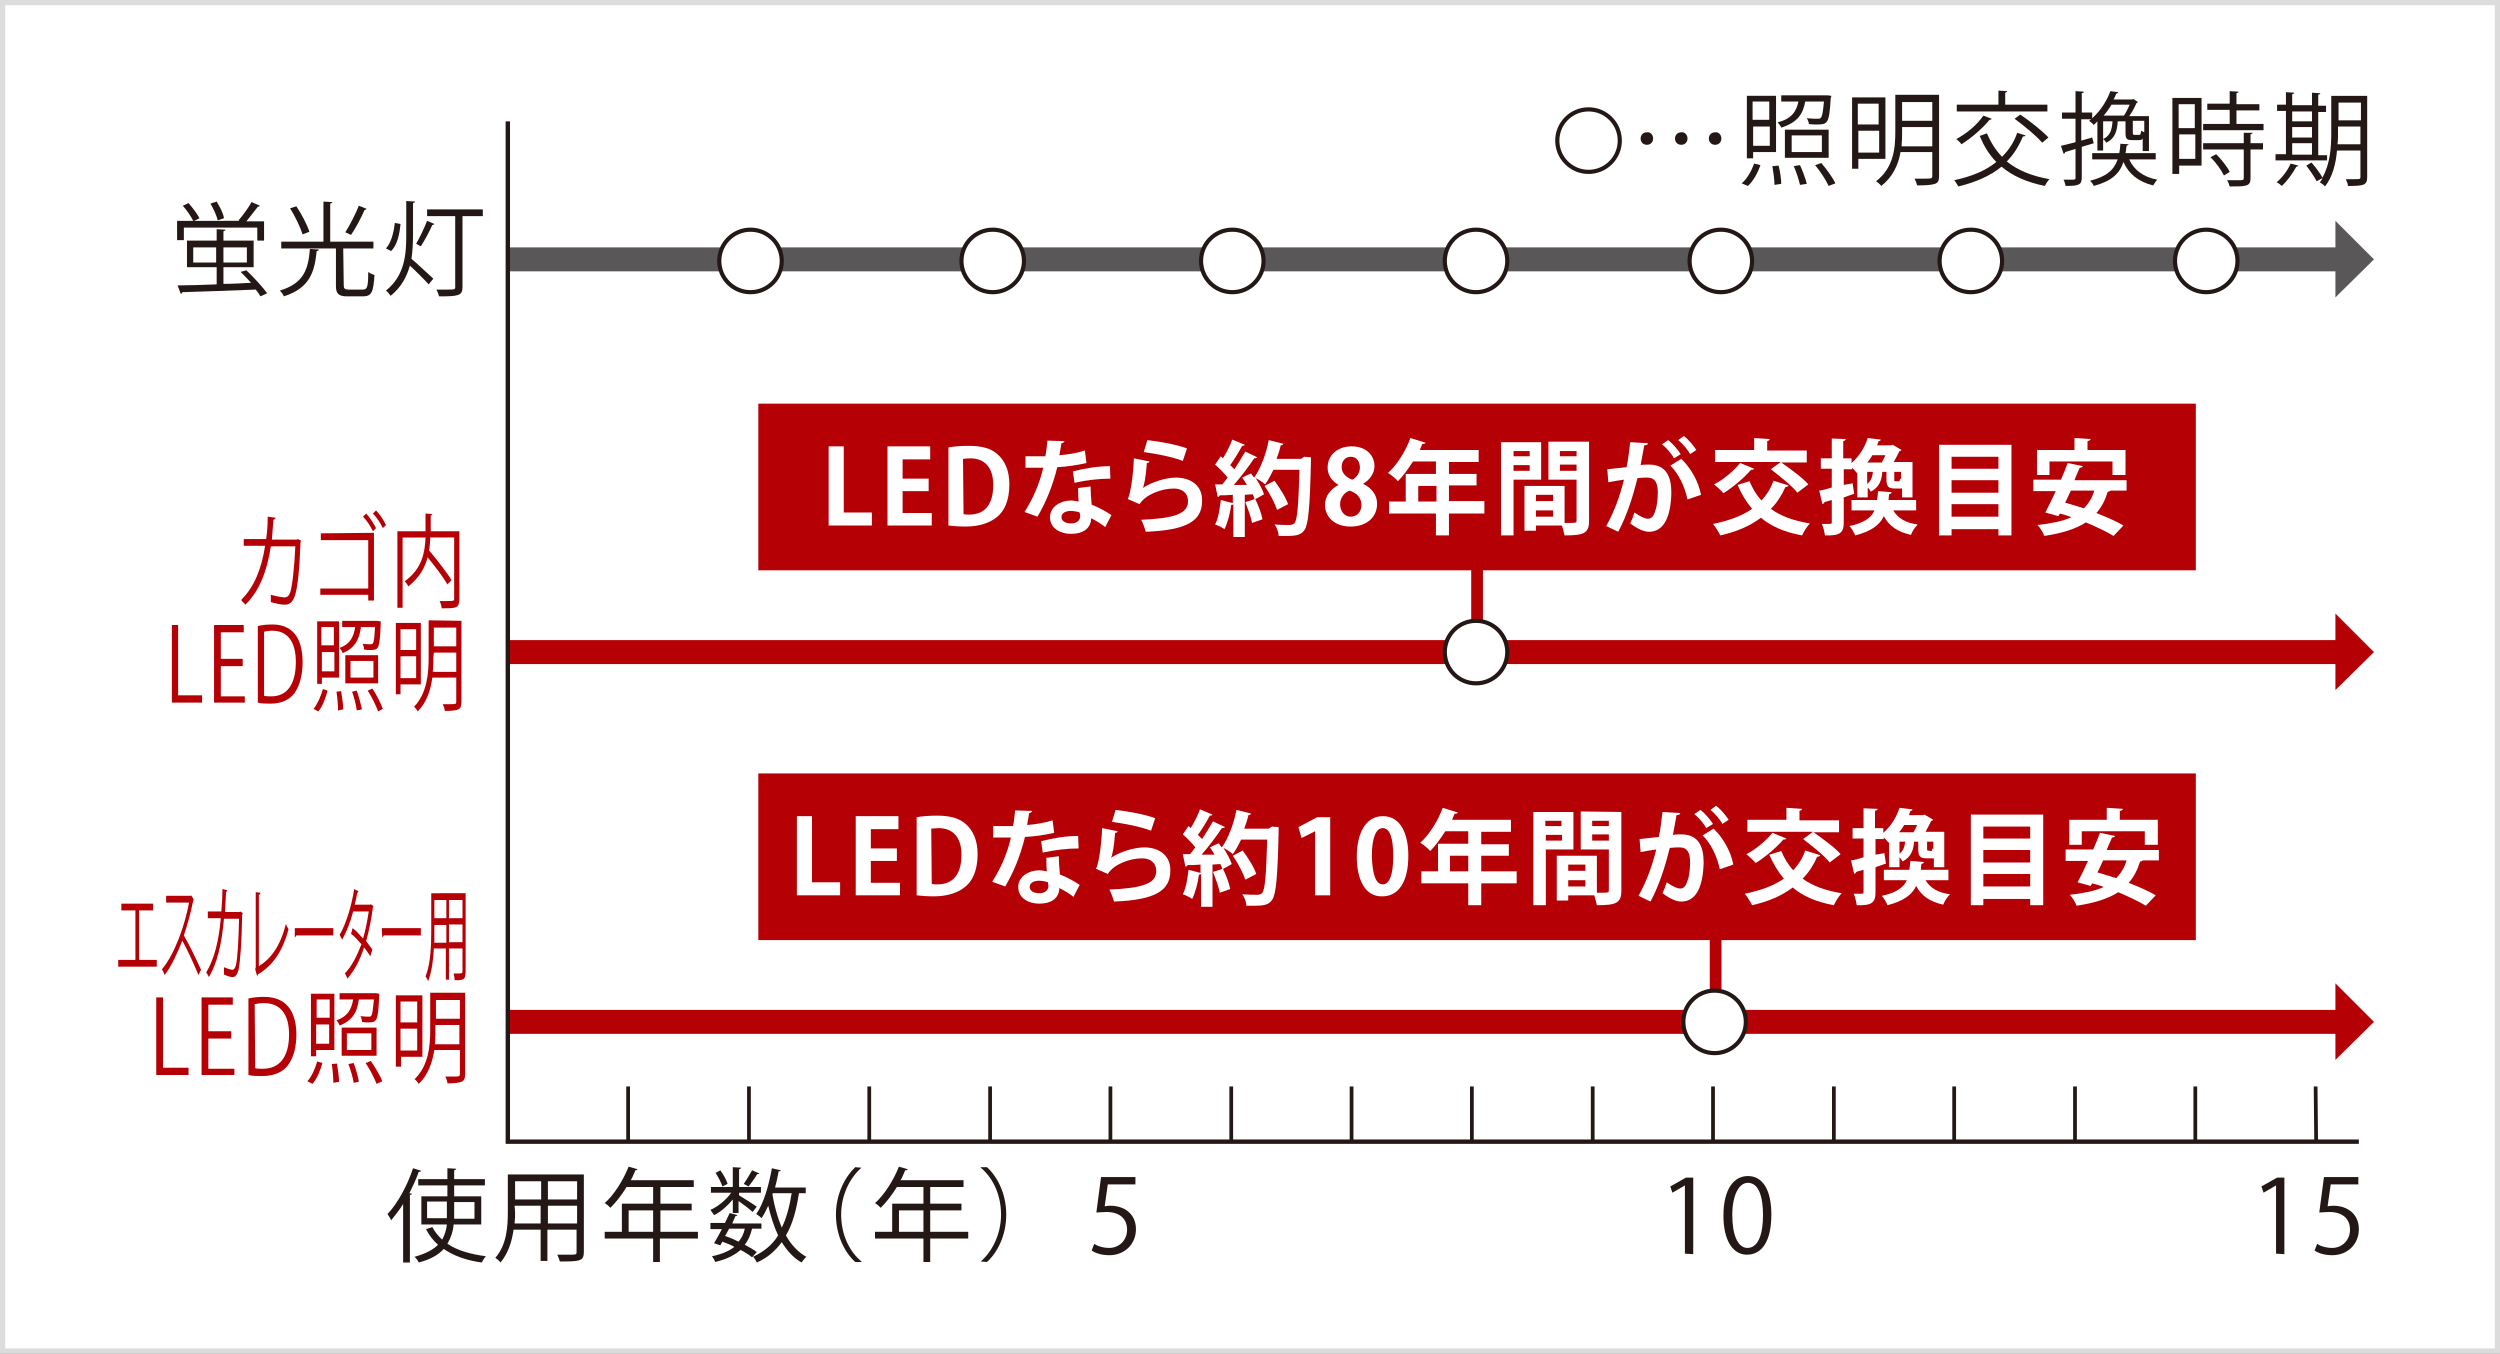 <?xml version="1.0" encoding="utf-8"?>
<!-- Generator: Adobe Illustrator 25.3.1, SVG Export Plug-In . SVG Version: 6.00 Build 0)  -->
<svg version="1.1" id="レイヤー_1" xmlns="http://www.w3.org/2000/svg" xmlns:xlink="http://www.w3.org/1999/xlink" x="0px"
	 y="0px" viewBox="0 0 480 259.9" style="enable-background:new 0 0 480 259.9;" xml:space="preserve">
<rect x="0" y="0" width="480" height="259.9" fill="#808080" stroke="none"/>
<style type="text/css">
	.st0{fill:#FFFFFF;}
	.st1{fill:#DCDCDC;}
	.st2{fill:#B50005;}
	.st3{fill:none;stroke:#B50005;stroke-width:2.253;stroke-miterlimit:10;}
	.st4{fill:none;stroke:#231815;stroke-width:0.718;stroke-miterlimit:10;}
	.st5{fill:#231815;}
	.st6{fill:#595757;}
	.st7{fill:#FFFFFF;stroke:#231815;stroke-width:0.8;stroke-miterlimit:10;}
	.st8{fill:none;stroke:#231815;stroke-width:0.839;stroke-miterlimit:10;}
</style>
<g>
	<rect x="0.5" y="0.5" class="st0" width="479" height="258.9"/>
	<path class="st1" d="M479,1v257.9H1V1H479 M480,0H0v259.9h480V0L480,0z"/>
</g>
<g>
	<rect x="145.6" y="77.5" class="st2" width="276" height="32"/>
</g>
<g>
	<path class="st0" d="M167.5,100.9h-8.4V85.7h2.9v12.7h5.4v2.5H167.5z"/>
	<path class="st0" d="M178.9,100.9h-8.5V85.7h8.2v2.5h-5.3v3.7h5v2.4h-5v4.2h5.6V100.9z"/>
	<path class="st0" d="M182.1,85.9c1.1-0.2,2.5-0.3,3.9-0.3c2.5,0,4.3,0.5,5.5,1.6c1.4,1.2,2.3,3.1,2.3,5.8c0,3.3-1.1,5.2-2.3,6.2
		c-1.4,1.2-3.5,1.9-6.1,1.9c-1.4,0-2.5-0.1-3.3-0.2L182.1,85.9L182.1,85.9z M185,98.7c0.3,0.1,0.7,0.1,1.1,0.1
		c2.8,0,4.6-1.7,4.6-5.7c0-3.4-1.7-5.1-4.4-5.1c-0.6,0-1.1,0.1-1.4,0.1L185,98.7L185,98.7z"/>
	<path class="st0" d="M204.4,84.7c-0.1,0.2-0.3,0.4-0.6,0.4c-0.1,0.7-0.3,1.7-0.4,2.3c1.4-0.1,3.4-0.4,4.9-0.9l0.3,2.4
		c-1.7,0.4-3.7,0.7-5.6,0.8c-0.9,3.6-2.1,6.6-3.8,9.5l-2.5-0.9c1.6-2.5,2.9-5.4,3.6-8.5h-3.4v-2.2h2.2c0.6,0,1.2,0,1.6,0
		c0.2-0.9,0.3-2,0.4-3L204.4,84.7z M209.4,93.4c0,1.2,0.1,2.3,0.2,3.5c1.1,0.4,2.8,1.3,3.8,2l-1.2,2.3c-0.7-0.6-1.9-1.3-2.7-1.7
		c0,0.4-0.1,0.6-0.1,0.8c-0.4,1.3-1.5,2.2-3.8,2.2c-1.8,0-4-0.9-4-3.2c0-2,2-3.2,4-3.2c0.5,0,1,0.1,1.5,0.2
		c-0.1-0.9-0.1-1.9-0.1-2.6L209.4,93.4z M207.3,98.4c-0.5-0.2-1.3-0.3-1.7-0.3c-1,0-1.8,0.4-1.8,1.2c0,0.7,0.7,1.2,1.9,1.2
		c0.9,0,1.7-0.5,1.7-1.4L207.3,98.4L207.3,98.4z M213.2,91.9c-2.2,0-4.7,0.3-6.9,0.8l-0.3-2.2c2.3-0.6,4.9-1,7.1-1L213.2,91.9z"/>
	<path class="st0" d="M220.7,88.6c-0.1,0.2-0.2,0.3-0.5,0.3c-0.2,2.7-0.5,4.3-0.8,4.8l0,0c1.8-1.2,4.5-2,6.4-2c2.9,0,5.1,1.6,5,4.5
		c0,3.8-2.9,5.6-10.8,5.9c-0.2-0.6-0.5-1.6-0.9-2.3c6.6-0.3,9-1.2,9-3.6c0-1.4-1-2.4-2.7-2.4c-2.5,0-5.5,1.2-6.6,3l-2.3-1
		c0.4-0.3,1.1-4.2,1.2-7.8L220.7,88.6z M220.3,84.5c2.4,0.3,5.5,0.8,7.6,1.6l-0.8,2.4c-2-0.8-5.3-1.4-7.5-1.7L220.3,84.5z"/>
	<path class="st0" d="M250.4,87.7l1.3,0.1c0,0.2,0,0.5,0,0.8c-0.2,8.9-0.5,12-1.2,13.1c-0.6,0.9-1.3,1.2-3.4,1.2c-0.5,0-1.1,0-1.6,0
		c0-0.6-0.3-1.6-0.8-2.2c1.2,0.1,2.4,0.1,2.9,0.1c0.4,0,0.6-0.1,0.9-0.3c0.6-0.6,0.8-3.5,1-10.3h-5c-0.5,1-1,2-1.6,2.8
		c-0.4-0.4-1.2-0.9-1.8-1.2c0.7,1.1,1.3,2.2,1.6,3.1c-0.7,0.4-1.2,0.7-1.8,1c-0.1-0.3-0.2-0.7-0.4-1L239,95v8.1h-2.2v-6.3
		c-0.1,0.1-0.2,0.2-0.4,0.1c-0.2,1.6-0.7,3.5-1.3,4.7c-0.4-0.3-1.2-0.7-1.8-0.9c0.6-1.1,0.9-3,1.1-4.7l2.3,0.6V95
		c-1,0.1-1.8,0.1-2.5,0.1c-0.1,0.2-0.2,0.3-0.4,0.3l-0.5-2.4h1.4c0.3-0.4,0.7-0.9,1-1.3c-0.6-0.8-1.6-1.8-2.4-2.5l1.1-1.6l0.4,0.4
		c0.7-1.1,1.4-2.5,1.8-3.6l2.4,1c-0.1,0.2-0.3,0.2-0.5,0.2c-0.6,1.1-1.5,2.6-2.3,3.7c0.3,0.3,0.6,0.6,0.8,0.8
		c0.8-1.2,1.5-2.4,2.1-3.4l2.3,1.1c-0.1,0.1-0.3,0.2-0.6,0.2c-1,1.5-2.5,3.5-3.9,5.1h2.5c-0.3-0.5-0.6-1-0.9-1.4
		c0.6-0.3,1.2-0.6,1.7-0.8c0.2,0.3,0.4,0.6,0.6,0.8c1.2-1.7,2.3-4.5,2.8-7.2l2.8,0.7c-0.1,0.2-0.2,0.3-0.5,0.3
		c-0.2,0.9-0.5,1.8-0.8,2.6h4.7L250.4,87.7z M240.4,100.4c-0.2-1.1-0.8-2.7-1.3-4l1.9-0.6c0.6,1.2,1.2,2.8,1.4,3.9L240.4,100.4z
		 M244.7,92.3c1,1.4,2.2,3.2,2.6,4.5l-2.1,1.1c-0.4-1.2-1.4-3.2-2.4-4.6L244.7,92.3z"/>
	<path class="st0" d="M257,93.1c-1.4-0.8-2.1-2-2.1-3.3c0-2.5,2-4.1,4.6-4.1c3,0,4.4,1.9,4.4,3.8c0,1.2-0.7,2.5-2.2,3.4l0,0
		c1.5,0.7,2.7,2,2.7,3.8c0,2.7-2.1,4.4-5.1,4.4c-3.2,0-4.9-2-4.9-4.1C254.4,95.2,255.5,93.9,257,93.1L257,93.1z M261.4,97
		c0-1.5-1-2.4-2.3-2.8c-1.1,0.4-1.8,1.5-1.8,2.6c0,1.3,0.8,2.4,2,2.4C260.7,99.2,261.4,98.1,261.4,97z M257.6,89.7
		c0,1.1,0.8,1.9,2,2.4c0.8-0.3,1.5-1.3,1.5-2.3s-0.5-2.1-1.7-2.1C258.1,87.7,257.6,88.7,257.6,89.7z"/>
	<path class="st0" d="M285,96.3v2.3h-6.8v4.2h-2.5v-4.2h-9v-2.3h3.2V91h5.8v-2.4h-4.4c-0.9,1.4-1.9,2.8-2.9,3.8
		c-0.4-0.5-1.3-1.2-1.9-1.6c1.7-1.5,3.4-4.2,4.3-6.7l2.9,0.9c-0.1,0.2-0.3,0.3-0.6,0.2c-0.2,0.4-0.3,0.8-0.5,1.2h11.3v2.3h-5.7V91
		h5.3v2.2h-5.3v3h6.8V96.3z M272.3,96.3h3.5v-3h-3.5V96.3z"/>
	<path class="st0" d="M295.9,92.1h-5.3v10.7h-2.4V84.9h7.7L295.9,92.1L295.9,92.1z M293.7,86.6h-3.1v1h3.1V86.6z M290.6,90.4h3.1
		v-1.1h-3.1V90.4z M305.1,84.9V100c0,2.4-1,2.8-4.7,2.8c-0.1-0.5-0.3-1.2-0.5-1.9h-5v1h-2.2v-8.6h7.7v7.1c0.4,0,0.8,0,1.1,0
		c1,0,1.2,0,1.2-0.5v-7.8h-5.4v-7.3h7.8V84.9z M298.2,95h-3.3v1.2h3.3V95z M294.9,99.2h3.3V98h-3.3V99.2z M302.7,86.6h-3.2v1h3.2
		V86.6z M299.5,90.4h3.2v-1.2h-3.2V90.4z"/>
	<path class="st0" d="M316.4,85.1c0,0.3-0.3,0.4-0.7,0.4c-0.2,1-0.5,2.7-0.7,3.8c0.5-0.1,1.2-0.1,1.6-0.1c3.3,0,4.3,2.3,4.3,5.4l0,0
		c-0.1,4.4-1.3,7.5-4.3,7.5c-0.8,0-2-0.4-3.6-1.6c0.3-0.6,0.6-1.4,0.8-2.1c1.3,0.9,2.1,1.2,2.6,1.2c0.8,0,1.2-0.7,1.5-1.8
		c0.3-0.9,0.4-2.5,0.4-3.2c0-2-0.6-2.9-2-2.9c-0.5,0-1.1,0-1.9,0.1c-0.9,3.6-2,7.1-3.7,10.3l-2.3-1.1c1.6-2.9,2.6-5.7,3.4-8.9
		c-0.7,0.1-2.1,0.3-3,0.5l-0.2-2.5l3.7-0.4c0.3-1.4,0.5-3.1,0.7-4.8L316.4,85.1z M321.4,88c-0.4-0.8-1.5-2.1-2.3-2.7l1.2-0.8
		c0.9,0.7,1.9,1.9,2.4,2.7L321.4,88z M324,95.9c-0.5-2.5-1.8-5.1-3.3-6.5l2.1-1.3c1.8,1.7,3.3,4.3,3.8,6.9L324,95.9z M324.5,87.2
		c-0.4-0.8-1.5-2.1-2.3-2.7l1.1-0.8c0.9,0.7,1.9,1.9,2.4,2.7L324.5,87.2z"/>
	<path class="st0" d="M335.9,92.4c0.6,1.4,1.3,2.6,2.3,3.7c1-1.1,1.8-2.3,2.3-3.8l2.9,0.9c-0.1,0.2-0.3,0.3-0.6,0.3
		c-0.7,1.6-1.6,3-2.8,4.2c1.9,1.4,4.4,2.3,7.5,2.8c-0.5,0.5-1.2,1.6-1.5,2.3c-3.3-0.6-5.9-1.7-7.9-3.4c-2.1,1.6-4.7,2.7-7.8,3.4
		c-0.3-0.6-0.9-1.6-1.4-2.2c2.9-0.6,5.5-1.5,7.5-2.9c-1.1-1.3-2-2.8-2.8-4.6L335.9,92.4z M336.8,90c-0.1,0.2-0.4,0.2-0.6,0.2
		c-1.4,1.6-3.4,3.3-5.3,4.5c-0.4-0.5-1.3-1.3-1.8-1.7c1.8-0.9,3.8-2.6,5-4.1L336.8,90z M345.1,94.6c-1-1.3-3.3-3.1-5.1-4.5l1.9-1.4
		h-12.6v-2.3h7.5v-2.3l3,0.2c0,0.2-0.2,0.3-0.5,0.4v1.8h7.6v2.3H342c1.7,1.2,4.1,2.9,5.2,4.2L345.1,94.6z"/>
	<path class="st0" d="M355.7,92.8l0.3,2l-2,0.7v4.8c0,2-0.7,2.6-3.6,2.5c-0.1-0.6-0.3-1.6-0.6-2.2c0.4,0,0.8,0,1.1,0
		c0.8,0,0.8,0,0.8-0.4V96l-1.4,0.4c0,0.2-0.2,0.3-0.4,0.4l-0.6-2.6c0.7-0.1,1.5-0.3,2.4-0.6V90h-2.1v-2h2.1v-3.8l2.7,0.1
		c0,0.2-0.2,0.3-0.5,0.4V88h1.6v0.9c1.6-1.4,2.6-3.2,3.1-4.8l2.5,0.3c0,0.2-0.2,0.3-0.4,0.3c-0.1,0.3-0.2,0.5-0.3,0.8h2.7l0.3-0.1
		l1.7,1c-0.1,0.1-0.2,0.2-0.4,0.2c-0.3,0.6-0.7,1.4-1.1,2.1h3.6v6.8h-2v-1.7c-0.1,0-0.2,0-0.3,0h-1c-1.4,0-1.7-0.4-1.7-1.9v-1.3
		h-0.8c-0.1,1.5-0.5,2.9-2.2,3.8c-0.1-0.2-0.3-0.5-0.6-0.8v1.9h-2v-4.8l-0.1,0.1c-0.2-0.3-0.6-0.7-0.9-1v0.3H354v3L355.7,92.8z
		 M367.9,98h-4.4c0.9,1.5,2.4,2.4,4.7,2.7c-0.5,0.5-1.1,1.4-1.3,2c-2.6-0.6-4.2-1.7-5.2-3.6c-0.8,1.7-2.4,2.9-5.5,3.7
		c-0.2-0.5-0.7-1.4-1.1-1.8c2.8-0.6,4.2-1.6,4.8-3h-4.4v-2h4.9c0.1-0.5,0.1-1.1,0.2-1.7l2.6,0.2c0,0.2-0.2,0.3-0.5,0.4l-0.1,1.1h5.3
		V98z M361.3,88.8c0.2-0.4,0.5-0.9,0.7-1.4h-2.5c-0.3,0.5-0.6,1-1,1.4H361.3z M358.5,90.6v2.3c0.7-0.5,1-1.3,1.1-2.3H358.5z
		 M364.5,92.4c0.2,0,0.3-0.1,0.3-0.5c0.1,0,0.1,0.1,0.2,0.1v-1.4h-1.3V92c0,0.4,0,0.4,0.2,0.4H364.5z"/>
	<path class="st0" d="M372.3,85.4h13.9v17.4h-2.5v-1.2h-9v1.2h-2.4V85.4z M383.7,87.7h-9V90h9V87.7z M383.7,92.2h-9v2.4h9V92.2z
		 M374.7,99.2h9v-2.4h-9V99.2z"/>
	<path class="st0" d="M408.6,94.2h-3.4c-0.1,0.1-0.2,0.2-0.5,0.2c-0.5,1.6-1.2,3-2.2,4.1c2,0.8,3.9,1.6,5.2,2.4l-1.9,2
		c-1.3-0.8-3.2-1.7-5.3-2.6c-2,1.3-4.7,2.1-8,2.6c-0.2-0.6-0.8-1.6-1.3-2.1c2.6-0.3,4.8-0.7,6.5-1.5c-0.7-0.3-1.5-0.5-2.2-0.7
		l-0.3,0.5l-2.5-0.7c0.6-1.1,1.3-2.6,2-4.1h-4.3v-2.2h5.3c0.5-1.1,0.9-2.2,1.3-3.2l2.9,0.6c-0.1,0.2-0.2,0.3-0.6,0.3
		c-0.3,0.8-0.7,1.5-1,2.4h10v2H408.6z M393.5,88.6v2.6h-2.4v-4.8h7.2v-2.3l3.1,0.2c0,0.2-0.2,0.3-0.6,0.4v1.7h7.3v4.8h-2.5v-2.6
		C405.6,88.6,393.5,88.6,393.5,88.6z M397.6,94.2c-0.4,0.8-0.7,1.6-1.1,2.3c1.1,0.3,2.3,0.7,3.6,1.1c0.9-0.9,1.6-2,2-3.4H397.6z"/>
</g>
<line class="st3" x1="283.6" y1="105.1" x2="283.6" y2="125.2"/>
<line class="st4" x1="375.2" y1="208.6" x2="375.2" y2="219.2"/>
<line class="st4" x1="236.4" y1="208.6" x2="236.4" y2="219.2"/>
<line class="st4" x1="190.1" y1="208.6" x2="190.1" y2="219.2"/>
<line class="st4" x1="328.9" y1="208.6" x2="328.9" y2="219.2"/>
<line class="st4" x1="282.6" y1="208.6" x2="282.6" y2="219.2"/>
<line class="st4" x1="120.6" y1="208.6" x2="120.6" y2="219.2"/>
<line class="st4" x1="143.8" y1="208.6" x2="143.8" y2="219.2"/>
<line class="st4" x1="421.5" y1="208.6" x2="421.5" y2="219.2"/>
<line class="st4" x1="398.4" y1="208.6" x2="398.4" y2="219.2"/>
<line class="st4" x1="259.5" y1="208.6" x2="259.5" y2="219.2"/>
<line class="st4" x1="213.2" y1="208.6" x2="213.2" y2="219.2"/>
<line class="st4" x1="352.1" y1="208.6" x2="352.1" y2="219.2"/>
<line class="st4" x1="305.8" y1="208.6" x2="305.8" y2="219.2"/>
<line class="st4" x1="166.9" y1="208.6" x2="166.9" y2="219.2"/>
<line class="st4" x1="444.6" y1="208.6" x2="444.7" y2="219.2"/>
<g>
	<g>
		<path class="st5" d="M77.5,231c-0.7,1.2-1.6,2.3-2.4,3.3c-0.1-0.3-0.5-0.9-0.7-1.2c1.9-2,3.8-5.4,4.9-8.8l1.6,0.5
			c-0.1,0.1-0.2,0.2-0.5,0.2c-0.5,1.4-1.1,2.7-1.8,4.1l0.5,0.1c0,0.1-0.1,0.2-0.4,0.2v13h-1.3V231H77.5z M92.4,235.1h-5.3
			c-0.1,1.3-0.5,2.5-1.2,3.7c1.9,1.3,4.4,2,7.4,2.4c-0.3,0.3-0.6,0.8-0.8,1.2c-3-0.4-5.4-1.3-7.3-2.6c-1,1.1-2.5,2-4.8,2.6
			c-0.1-0.3-0.5-0.8-0.8-1.1c2.2-0.6,3.6-1.4,4.5-2.3c-0.9-0.8-1.7-1.8-2.3-3l1.2-0.4c0.5,0.9,1.1,1.7,1.9,2.4
			c0.5-0.9,0.8-1.9,0.9-2.9h-4.9v-5.4h5v-2.1h-5.6v-1.2h5.6v-2.1l1.7,0.1c0,0.1-0.1,0.2-0.4,0.3v1.7h5.9v1.2h-5.9v2.1h5.2
			L92.4,235.1L92.4,235.1z M82.1,233.9h3.7c0-0.3,0-0.6,0-1v-2.2H82v3.2H82.1z M91.1,230.8h-3.9v2.2c0,0.3,0,0.6,0,1h3.9V230.8z"/>
		<path class="st5" d="M112.1,225.5v14.9c0,1.8-0.9,1.8-4.6,1.8c-0.1-0.3-0.3-0.9-0.5-1.3c0.7,0,1.4,0,2,0c1.6,0,1.7,0,1.7-0.5v-4.3
			h-5.6v6h-1.3v-6h-5.2c-0.3,2.2-1,4.5-2.5,6.3c-0.2-0.3-0.7-0.7-1-0.9c2.2-2.5,2.4-6,2.4-8.8v-7.2H112.1z M98.9,232.7
			c0,0.7,0,1.4-0.1,2.2h5v-3.4h-5L98.9,232.7L98.9,232.7z M103.9,226.8h-5v3.5h5V226.8z M110.8,230.3v-3.5h-5.6v3.5H110.8z
			 M105.2,234.9h5.6v-3.4h-5.6V234.9z"/>
		<path class="st5" d="M134,236.5v1.3h-7.3v4.5h-1.3v-4.5h-9.3v-1.3h3.3v-5.4h6v-3.2h-5.1c-0.9,1.5-2,2.9-3.1,4
			c-0.2-0.2-0.7-0.7-1.1-0.9c1.8-1.6,3.5-4.3,4.6-7l1.7,0.5c-0.1,0.2-0.3,0.2-0.4,0.2c-0.3,0.6-0.5,1.3-0.9,1.9h12.1v1.3h-6.4v3.2h6
			v1.3h-6v4.1L134,236.5L134,236.5z M120.7,236.5h4.7v-4.1h-4.7V236.5z"/>
		<path class="st5" d="M140.7,232.9v-2.6c-1,1.2-2.3,2.4-3.6,3c-0.2-0.3-0.5-0.7-0.7-1c1.4-0.6,3-1.9,4-3.3h-3.9v-1.1h4.2v-3.8
			l1.6,0.1c0,0.1-0.1,0.2-0.4,0.3v3.4h4.2v1.1h-4.2v0.5c0.8,0.5,2.9,1.8,3.4,2.2l-0.8,1c-0.5-0.5-1.7-1.4-2.7-2.1v2.3L140.7,232.9
			L140.7,232.9z M146.2,235.9h-1.8c-0.3,1.2-0.7,2.2-1.4,3.1c0.9,0.5,1.7,0.9,2.3,1.4l-0.9,1c-0.6-0.5-1.4-1-2.2-1.4
			c-1.2,1-2.7,1.8-4.9,2.3c-0.1-0.4-0.4-0.8-0.6-1.1c1.9-0.4,3.3-1,4.3-1.8c-0.7-0.4-1.5-0.7-2.3-1l-0.4,0.7l-1.2-0.4
			c0.4-0.7,1-1.7,1.5-2.7h-2.2v-1.2h2.8c0.3-0.6,0.6-1.3,0.9-1.9l1.5,0.4c-0.1,0.1-0.2,0.2-0.4,0.2c-0.2,0.4-0.4,0.9-0.6,1.4h5.6
			L146.2,235.9L146.2,235.9z M138.3,224.7c0.6,0.8,1.2,1.9,1.4,2.6l-1,0.5c-0.2-0.7-0.8-1.8-1.3-2.6L138.3,224.7z M140,235.9
			c-0.3,0.5-0.5,1-0.8,1.4c0.9,0.3,1.8,0.7,2.6,1.1c0.6-0.7,1-1.5,1.2-2.5H140z M142.8,227.3c0.5-0.7,1.2-1.9,1.6-2.6l1.4,0.6
			c-0.1,0.1-0.2,0.2-0.4,0.1c-0.4,0.7-1.1,1.7-1.7,2.4L142.8,227.3z M154.7,229.1h-1.3c-0.5,3.2-1.2,5.9-2.5,8.1
			c1,1.8,2.3,3.2,3.9,4.1c-0.3,0.3-0.7,0.8-0.9,1.1c-1.6-0.9-2.8-2.3-3.8-3.9c-1.2,1.6-2.7,3-4.8,3.9c-0.1-0.3-0.5-0.9-0.7-1.1
			c2.1-1,3.7-2.3,4.8-4.1c-0.8-1.7-1.4-3.6-1.9-5.7c-0.4,0.9-0.8,1.7-1.3,2.4c-0.2-0.3-0.7-0.6-1-0.8c1.4-2,2.4-5.4,3-8.8l1.7,0.4
			c0,0.2-0.2,0.2-0.4,0.2c-0.2,1-0.4,2.1-0.7,3.1h5.9V229.1z M148.4,229.1l-0.1,0.2c0.4,2.4,1,4.5,1.8,6.4c0.9-1.8,1.5-4.1,1.9-6.6
			L148.4,229.1L148.4,229.1z"/>
		<path class="st5" d="M165.4,224.2c-2.1,1.8-3.9,5.1-3.9,9c0,4.1,1.8,7.3,3.9,9v0.1h-1.2c-2-1.8-3.7-5.1-3.7-9.1s1.8-7.3,3.7-9.1
			L165.4,224.2L165.4,224.2z"/>
		<path class="st5" d="M185.9,236.5v1.3h-7.3v4.5h-1.3v-4.5H168v-1.3h3.3v-5.4h6v-3.2h-5.1c-0.9,1.5-2,2.9-3.1,4
			c-0.2-0.2-0.7-0.7-1.1-0.9c1.8-1.6,3.5-4.3,4.6-7l1.7,0.5c-0.1,0.2-0.3,0.2-0.5,0.2c-0.3,0.6-0.5,1.3-0.9,1.9H185v1.3h-6.4v3.2h6
			v1.3h-6v4.1L185.9,236.5L185.9,236.5z M172.6,236.5h4.7v-4.1h-4.7V236.5z"/>
		<path class="st5" d="M188.3,242.2c2.1-1.8,3.9-5.1,3.9-9c0-4.1-1.8-7.3-3.9-9v-0.1h1.2c2,1.8,3.7,5.1,3.7,9.1s-1.7,7.3-3.7,9.1
			L188.3,242.2L188.3,242.2z"/>
	</g>
</g>
<g>
	<g>
		<path class="st5" d="M218,226v1.4h-5.3l-0.6,4.2c0.3,0,0.6-0.1,1.1-0.1c2.6,0,4.9,1.5,4.9,4.5c0,2.9-2.2,5-5.1,5
			c-1.5,0-2.7-0.4-3.4-0.9l0.5-1.3c0.5,0.4,1.6,0.8,2.9,0.8c1.8,0,3.4-1.4,3.4-3.5c0-2-1.3-3.4-4-3.4c-0.8,0-1.4,0.1-1.9,0.1
			l0.9-6.8H218z"/>
	</g>
</g>
<g>
	<g>
		<path class="st5" d="M323.5,240.7v-13.1l0,0l-2.4,1.4l-0.4-1.2l3-1.7h1.4v14.7L323.5,240.7L323.5,240.7z"/>
		<path class="st5" d="M330.9,233.4c0-5.1,2-7.6,4.7-7.6c2.8,0,4.5,2.6,4.5,7.4c0,5.1-1.8,7.7-4.7,7.7
			C332.8,240.9,330.9,238.3,330.9,233.4z M338.5,233.3c0-3.7-0.9-6.2-2.9-6.2c-1.7,0-3,2.3-3,6.2s1.1,6.3,2.9,6.3
			C337.7,239.6,338.5,236.7,338.5,233.3z"/>
	</g>
</g>
<g>
	<g>
		<path class="st5" d="M437,240.7v-13.1l0,0l-2.4,1.4l-0.4-1.2l3-1.7h1.4v14.7L437,240.7L437,240.7z"/>
		<path class="st5" d="M452.8,226v1.4h-5.3l-0.6,4.2c0.3,0,0.6-0.1,1.1-0.1c2.6,0,4.9,1.5,4.9,4.5c0,2.9-2.2,5-5.1,5
			c-1.5,0-2.7-0.4-3.4-0.9l0.5-1.3c0.5,0.4,1.6,0.8,2.9,0.8c1.8,0,3.4-1.4,3.4-3.5c0-2-1.3-3.4-4-3.4c-0.8,0-1.4,0.1-1.9,0.1
			l0.9-6.8H452.8z"/>
	</g>
</g>
<g>
	<g>
		<path class="st5" d="M35.3,43.6v2.5H34v-3.7h3.1c-0.4-0.8-1.2-2-2-2.9l1.1-0.5c0.8,0.9,1.7,2.1,2.1,2.9l-1,0.5H46l-0.2-0.1
			c0.8-0.9,1.9-2.4,2.5-3.5l1.6,0.7c-0.1,0.1-0.2,0.2-0.4,0.2c-0.6,0.8-1.5,1.9-2.2,2.8h3.4v3.7h-1.3v-2.5H35.3V43.6z M47.3,51.9
			c1.4,1.3,3.1,3.2,4,4.4L50,56.9c-0.2-0.4-0.5-0.8-0.9-1.3C44,55.8,38.4,56,35,56.1c0,0.2-0.2,0.3-0.3,0.3l-0.6-1.6
			c1.9,0,4.6-0.1,7.5-0.2v-3.3h-5.7v-5.1h5.7V44l1.7,0.1c0,0.1-0.1,0.2-0.4,0.3v1.8h5.8v5.1h-5.8v3.2c1.7,0,3.5-0.1,5.3-0.2
			c-0.6-0.7-1.4-1.5-2-2.1L47.3,51.9z M37.1,50.4h4.4v-2.9h-4.4V50.4z M41.6,38.7c0.6,1,1.3,2.3,1.4,3.2l-1.2,0.4
			c-0.2-0.9-0.8-2.2-1.4-3.2L41.6,38.7z M47.4,47.5h-4.5v2.9h4.5V47.5z"/>
		<path class="st5" d="M61.2,47.9c0,0.2-0.2,0.3-0.4,0.3c-0.4,4-1.3,7.1-6.3,8.7c-0.1-0.3-0.5-0.9-0.8-1.1c4.7-1.4,5.5-4.2,5.8-8
			L61.2,47.9z M66,54.8c0,0.6,0.2,0.8,1,0.8h2.7c0.8,0,1-0.5,1-3.4c0.3,0.3,0.9,0.5,1.2,0.6c-0.2,3.2-0.5,4.1-2.2,4.1h-3
			c-1.7,0-2.2-0.5-2.2-2v-7.2H54v-1.3h8.1v-7.7l1.7,0.1c0,0.1-0.1,0.2-0.4,0.3v7.3h8.3v1.3h-5.6c-0.1,0-0.1,0-0.2,0L66,54.8L66,54.8
			z M56.9,39.6c1,1.5,2.1,3.6,2.5,4.9L58.1,45c-0.4-1.3-1.4-3.4-2.4-5L56.9,39.6z M70.4,40.1c-0.1,0.1-0.2,0.2-0.4,0.2
			c-0.6,1.4-1.7,3.5-2.6,4.8l-1.1-0.5c0.9-1.4,2-3.6,2.6-5.1L70.4,40.1z"/>
		<path class="st5" d="M74.1,47.7c1-1.1,1.5-3,1.7-4.9l1.1,0.2c-0.2,2-0.6,4-1.8,5.2L74.1,47.7z M79.7,38.7c0,0.1-0.1,0.2-0.4,0.3
			v6.2c0,1.5-0.1,3.1-0.3,4.5c1,0.8,3.5,3.2,4.2,3.8l-0.9,1.1c-0.7-0.8-2.4-2.5-3.6-3.6c-0.6,2.1-1.6,4.1-3.7,5.8
			c-0.2-0.3-0.6-0.8-0.9-1c3.6-2.9,3.9-6.9,3.9-10.6v-6.6L79.7,38.7z M83.4,43c-0.1,0.1-0.2,0.2-0.4,0.2c-0.5,1.2-1.5,3-2.2,4.1
			l-0.9-0.5c0.7-1.2,1.6-3.1,2.1-4.4L83.4,43z M92.7,40.2v1.3h-3.9v13.6c0,1.7-0.8,1.8-4.5,1.8c-0.1-0.4-0.3-0.9-0.5-1.3
			c0.7,0,1.4,0,1.9,0c1.6,0,1.7,0,1.7-0.5V41.5H82v-1.3H92.7z"/>
	</g>
</g>
<g>
	<polygon class="st6" points="448.4,57.1 448.4,42.4 455.8,49.8 	"/>
	<rect x="97.5" y="47.5" class="st6" width="353.8" height="4.6"/>
</g>
<g>
	<polygon class="st2" points="448.4,132.5 448.4,117.8 455.8,125.2 	"/>
	<rect x="97.5" y="122.9" class="st2" width="353.8" height="4.6"/>
</g>
<circle class="st7" cx="144.1" cy="50.1" r="6"/>
<circle class="st7" cx="283.4" cy="125.2" r="6"/>
<g>
	<rect x="145.6" y="148.5" class="st2" width="276" height="32"/>
</g>
<g>
	<path class="st0" d="M161.3,171.9H153v-15.2h2.9v12.7h5.4L161.3,171.9L161.3,171.9z"/>
	<path class="st0" d="M172.8,171.9h-8.5v-15.2h8.2v2.5h-5.3v3.7h5v2.4h-5v4.2h5.6V171.9z"/>
	<path class="st0" d="M176,156.9c1.1-0.2,2.5-0.3,3.9-0.3c2.5,0,4.3,0.5,5.5,1.6c1.4,1.2,2.3,3.1,2.3,5.8c0,3.3-1.1,5.2-2.3,6.2
		c-1.4,1.2-3.5,1.9-6.1,1.9c-1.4,0-2.5-0.1-3.3-0.2L176,156.9L176,156.9z M178.9,169.7c0.3,0.1,0.7,0.1,1.1,0.1
		c2.8,0,4.6-1.7,4.6-5.7c0-3.4-1.7-5.1-4.4-5.1c-0.6,0-1.1,0.1-1.4,0.1L178.9,169.7L178.9,169.7z"/>
	<path class="st0" d="M198.2,155.7c-0.1,0.2-0.3,0.4-0.6,0.4c-0.1,0.7-0.3,1.7-0.4,2.3c1.4-0.1,3.4-0.4,4.9-0.9l0.3,2.4
		c-1.7,0.4-3.7,0.7-5.6,0.8c-0.9,3.6-2.1,6.6-3.8,9.5l-2.5-0.9c1.6-2.5,2.9-5.4,3.6-8.5h-3.4v-2.2h2.2c0.6,0,1.2,0,1.6,0
		c0.2-0.9,0.3-2,0.4-3L198.2,155.7z M203.3,164.4c0,1.2,0.1,2.3,0.2,3.5c1.1,0.4,2.8,1.3,3.8,2l-1.2,2.3c-0.7-0.6-1.9-1.3-2.7-1.7
		c0,0.4-0.1,0.6-0.1,0.8c-0.4,1.3-1.5,2.2-3.8,2.2c-1.8,0-4-0.9-4-3.2c0-2,2-3.2,4-3.2c0.5,0,1,0.1,1.5,0.2
		c-0.1-0.9-0.1-1.9-0.1-2.6L203.3,164.4z M201.2,169.4c-0.5-0.2-1.3-0.3-1.7-0.3c-1,0-1.8,0.4-1.8,1.2c0,0.7,0.7,1.2,1.9,1.2
		c0.9,0,1.7-0.5,1.7-1.4L201.2,169.4L201.2,169.4z M207.1,162.9c-2.2,0-4.7,0.3-6.9,0.8l-0.3-2.2c2.3-0.6,4.9-1,7.1-1L207.1,162.9z"
		/>
	<path class="st0" d="M214.6,159.6c-0.1,0.2-0.2,0.3-0.5,0.3c-0.2,2.7-0.5,4.3-0.8,4.8l0,0c1.8-1.2,4.5-2,6.4-2c2.9,0,5.1,1.6,5,4.5
		c0,3.8-2.9,5.6-10.8,5.9c-0.2-0.6-0.5-1.6-0.9-2.3c6.6-0.3,9-1.2,9-3.6c0-1.4-1-2.4-2.7-2.4c-2.5,0-5.5,1.2-6.6,3l-2.3-1
		c0.4-0.3,1.1-4.2,1.2-7.8L214.6,159.6z M214.2,155.5c2.4,0.3,5.5,0.8,7.6,1.6l-0.8,2.4c-2-0.8-5.3-1.4-7.5-1.7L214.2,155.5z"/>
	<path class="st0" d="M244.2,158.7l1.3,0.1c0,0.2,0,0.5,0,0.8c-0.2,8.9-0.5,12-1.2,13.1c-0.6,0.9-1.3,1.2-3.4,1.2
		c-0.5,0-1.1,0-1.6,0c0-0.6-0.3-1.6-0.8-2.2c1.2,0.1,2.4,0.1,2.9,0.1c0.4,0,0.6-0.1,0.9-0.3c0.6-0.6,0.8-3.5,1-10.3h-5
		c-0.5,1-1,2-1.6,2.8c-0.4-0.4-1.2-0.9-1.8-1.2c0.7,1.1,1.3,2.2,1.6,3.1c-0.7,0.4-1.2,0.7-1.8,1c-0.1-0.3-0.2-0.7-0.4-1l-1.5,0.1
		v8.1h-2.2v-6.3c-0.1,0.1-0.2,0.2-0.4,0.1c-0.2,1.6-0.7,3.5-1.3,4.7c-0.4-0.3-1.2-0.7-1.8-0.9c0.6-1.1,0.9-3,1.1-4.7l2.3,0.6V166
		c-1,0.1-1.8,0.1-2.5,0.1c-0.1,0.2-0.2,0.3-0.4,0.3l-0.5-2.4h1.4c0.3-0.4,0.7-0.9,1-1.3c-0.6-0.8-1.6-1.8-2.4-2.5l1.1-1.6l0.4,0.4
		c0.7-1.1,1.4-2.5,1.8-3.6l2.4,1c-0.1,0.2-0.3,0.2-0.5,0.2c-0.6,1.1-1.5,2.6-2.3,3.7c0.3,0.3,0.6,0.6,0.8,0.8
		c0.8-1.2,1.5-2.4,2.1-3.4l2.3,1.1c-0.1,0.1-0.3,0.2-0.6,0.2c-1,1.5-2.5,3.5-3.9,5.1h2.5c-0.3-0.5-0.6-1-0.9-1.4
		c0.6-0.3,1.2-0.6,1.7-0.8c0.2,0.3,0.4,0.6,0.6,0.8c1.2-1.7,2.3-4.5,2.8-7.2l2.8,0.7c-0.1,0.2-0.2,0.3-0.5,0.3
		c-0.2,0.9-0.5,1.8-0.8,2.6h4.7L244.2,158.7z M234.2,171.4c-0.2-1.1-0.8-2.7-1.3-4l1.9-0.6c0.6,1.2,1.2,2.8,1.4,3.9L234.2,171.4z
		 M238.6,163.3c1,1.4,2.2,3.2,2.6,4.5l-2.1,1.1c-0.4-1.2-1.4-3.2-2.4-4.6L238.6,163.3z"/>
	<path class="st0" d="M252.5,171.9v-12.3l0,0l-2.6,1.3l-0.6-2.1l3.6-1.9h2.5v15H252.5z"/>
	<path class="st0" d="M260.5,164.5c0-4.5,1.7-7.8,5-7.8c3.5,0,4.9,3.5,4.9,7.6c0,4.9-1.8,7.8-5,7.8
		C262,172.2,260.5,168.7,260.5,164.5z M265.5,169.8c1.3,0,2-1.9,2-5.4c0-3.4-0.6-5.4-2-5.4c-1.3,0-2.1,1.8-2.1,5.4
		C263.5,168,264.2,169.8,265.5,169.8L265.5,169.8z"/>
	<path class="st0" d="M291.2,167.3v2.3h-6.8v4.2h-2.5v-4.2h-9v-2.3h3.2V162h5.8v-2.4h-4.4c-0.9,1.4-1.9,2.8-2.9,3.8
		c-0.4-0.5-1.3-1.2-1.9-1.6c1.7-1.5,3.4-4.2,4.3-6.7l2.9,0.9c-0.1,0.2-0.3,0.3-0.6,0.2c-0.2,0.4-0.3,0.8-0.5,1.2h11.3v2.3h-5.7v2.4
		h5.3v2.2h-5.3v3L291.2,167.3L291.2,167.3z M278.4,167.3h3.5v-3h-3.5V167.3z"/>
	<path class="st0" d="M302.1,163.1h-5.3v10.7h-2.4v-17.9h7.7L302.1,163.1L302.1,163.1z M299.8,157.6h-3.1v1h3.1V157.6z M296.8,161.4
		h3.1v-1.1h-3.1V161.4z M311.3,155.9V171c0,2.4-1,2.8-4.7,2.8c-0.1-0.5-0.3-1.2-0.5-1.9h-5v1h-2.2v-8.6h7.7v7.1c0.4,0,0.8,0,1.1,0
		c1,0,1.2,0,1.2-0.5v-7.8h-5.4v-7.3L311.3,155.9L311.3,155.9z M304.4,166h-3.3v1.2h3.3V166z M301.1,170.2h3.3V169h-3.3V170.2z
		 M308.9,157.6h-3.2v1h3.2V157.6z M305.7,161.4h3.2v-1.2h-3.2V161.4z"/>
	<path class="st0" d="M322.6,156.1c0,0.3-0.3,0.4-0.7,0.4c-0.2,1-0.5,2.7-0.7,3.8c0.5-0.1,1.2-0.1,1.6-0.1c3.3,0,4.3,2.3,4.3,5.4
		l0,0c-0.1,4.4-1.3,7.5-4.3,7.5c-0.8,0-2-0.4-3.6-1.6c0.3-0.6,0.6-1.4,0.8-2.1c1.3,0.9,2.1,1.2,2.6,1.2c0.8,0,1.2-0.7,1.5-1.8
		c0.3-0.9,0.4-2.5,0.4-3.2c0-2-0.6-2.9-2-2.9c-0.5,0-1.1,0-1.9,0.1c-0.9,3.6-2,7.1-3.7,10.3l-2.3-1.1c1.6-2.9,2.6-5.7,3.4-8.9
		c-0.7,0.1-2.1,0.3-3,0.5l-0.2-2.5l3.7-0.4c0.3-1.4,0.5-3.1,0.7-4.8L322.6,156.1z M327.6,159c-0.4-0.8-1.5-2.1-2.3-2.7l1.2-0.8
		c0.9,0.7,1.9,1.9,2.4,2.7L327.6,159z M330.2,166.9c-0.5-2.5-1.8-5.1-3.3-6.5l2.1-1.3c1.8,1.7,3.3,4.3,3.8,6.9L330.2,166.9z
		 M330.7,158.2c-0.4-0.8-1.5-2.1-2.3-2.7l1.1-0.8c0.9,0.7,1.9,1.9,2.4,2.7L330.7,158.2z"/>
	<path class="st0" d="M342,163.4c0.6,1.4,1.3,2.6,2.3,3.7c1-1.1,1.8-2.3,2.3-3.8l2.9,0.9c-0.1,0.2-0.3,0.3-0.6,0.3
		c-0.7,1.6-1.6,3-2.8,4.2c1.9,1.4,4.4,2.3,7.5,2.8c-0.5,0.5-1.2,1.6-1.5,2.3c-3.3-0.6-5.9-1.7-7.9-3.4c-2.1,1.6-4.7,2.7-7.8,3.4
		c-0.3-0.6-0.9-1.6-1.4-2.2c2.9-0.6,5.5-1.5,7.5-2.9c-1.1-1.3-2-2.8-2.8-4.6L342,163.4z M343,161c-0.1,0.2-0.4,0.2-0.6,0.2
		c-1.4,1.6-3.4,3.3-5.3,4.5c-0.4-0.5-1.3-1.3-1.8-1.7c1.8-0.9,3.8-2.6,5-4.1L343,161z M351.3,165.6c-1-1.3-3.3-3.1-5.1-4.5l1.9-1.4
		h-12.6v-2.3h7.5v-2.3l3,0.2c0,0.2-0.2,0.3-0.5,0.4v1.8h7.6v2.3h-4.9c1.7,1.2,4.1,2.9,5.2,4.2L351.3,165.6z"/>
	<path class="st0" d="M361.8,163.8l0.3,2l-2,0.7v4.8c0,2-0.7,2.6-3.6,2.5c-0.1-0.6-0.3-1.6-0.6-2.2c0.4,0,0.8,0,1.1,0
		c0.8,0,0.8,0,0.8-0.4V167l-1.4,0.4c0,0.2-0.2,0.3-0.4,0.4l-0.6-2.6c0.7-0.1,1.5-0.3,2.4-0.6V161h-2.1v-2h2.1v-3.8l2.7,0.1
		c0,0.2-0.2,0.3-0.5,0.4v3.3h1.6v0.9c1.6-1.4,2.6-3.2,3.1-4.8l2.5,0.3c0,0.2-0.2,0.3-0.4,0.3c-0.1,0.3-0.2,0.5-0.3,0.8h2.7l0.3-0.1
		l1.7,1c-0.1,0.1-0.2,0.2-0.4,0.2c-0.3,0.6-0.7,1.4-1.1,2.1h3.6v6.8h-2v-1.7c-0.1,0-0.2,0-0.3,0h-1c-1.4,0-1.7-0.4-1.7-1.9v-1.3
		h-0.8c-0.1,1.5-0.5,2.9-2.2,3.8c-0.1-0.2-0.3-0.5-0.6-0.8v1.9h-2v-4.8l-0.1,0.1c-0.2-0.3-0.6-0.7-0.9-1v0.3h-1.6v3L361.8,163.8z
		 M374.1,169h-4.4c0.9,1.5,2.4,2.4,4.7,2.7c-0.5,0.5-1.1,1.4-1.3,2c-2.6-0.6-4.2-1.7-5.2-3.6c-0.8,1.7-2.4,2.9-5.5,3.7
		c-0.2-0.5-0.7-1.4-1.1-1.8c2.8-0.6,4.2-1.6,4.8-3h-4.4v-2h4.9c0.1-0.5,0.1-1.1,0.2-1.7l2.6,0.2c0,0.2-0.2,0.3-0.5,0.4l-0.1,1.1h5.3
		V169z M367.4,159.8c0.2-0.4,0.5-0.9,0.7-1.4h-2.5c-0.3,0.5-0.6,1-1,1.4H367.4z M364.7,161.6v2.3c0.7-0.5,1-1.3,1.1-2.3H364.7z
		 M370.7,163.4c0.2,0,0.3-0.1,0.3-0.5c0.1,0,0.1,0.1,0.2,0.1v-1.4H370v1.3c0,0.4,0,0.4,0.2,0.4L370.7,163.4L370.7,163.4z"/>
	<path class="st0" d="M378.4,156.4h13.9v17.4h-2.5v-1.2h-9v1.2h-2.4V156.4z M389.8,158.7h-9v2.3h9V158.7z M389.8,163.2h-9v2.4h9
		V163.2z M380.8,170.2h9v-2.4h-9V170.2z"/>
	<path class="st0" d="M414.8,165.2h-3.4c-0.1,0.1-0.2,0.2-0.5,0.2c-0.5,1.6-1.2,3-2.2,4.1c2,0.8,3.9,1.6,5.2,2.4l-1.9,2
		c-1.3-0.8-3.2-1.7-5.3-2.6c-2,1.3-4.7,2.1-8,2.6c-0.2-0.6-0.8-1.6-1.3-2.1c2.6-0.3,4.8-0.7,6.5-1.5c-0.7-0.3-1.5-0.5-2.2-0.7
		l-0.3,0.5l-2.5-0.7c0.6-1.1,1.3-2.6,2-4.1h-4.3v-2.2h5.3c0.5-1.1,0.9-2.2,1.3-3.2l2.9,0.6c-0.1,0.2-0.2,0.3-0.6,0.3
		c-0.3,0.8-0.7,1.5-1,2.4h10v2H414.8z M399.7,159.6v2.6h-2.4v-4.8h7.2v-2.3l3.1,0.2c0,0.2-0.2,0.3-0.6,0.4v1.7h7.3v4.8h-2.5v-2.6
		L399.7,159.6L399.7,159.6z M403.8,165.2c-0.4,0.8-0.7,1.6-1.1,2.3c1.1,0.3,2.3,0.7,3.6,1.1c0.9-0.9,1.6-2,2-3.4L403.8,165.2
		L403.8,165.2z"/>
</g>
<line class="st3" x1="329.4" y1="176.1" x2="329.4" y2="196.2"/>
<g>
	<polygon class="st2" points="448.4,203.5 448.4,188.8 455.8,196.2 	"/>
	<rect x="97.5" y="193.9" class="st2" width="353.8" height="4.6"/>
</g>
<circle class="st7" cx="329.2" cy="196.2" r="6"/>
<g>
	<g>
		<g>
			<path class="st5" d="M317.4,26.6c0,0.7-0.5,1.2-1.2,1.2s-1.2-0.5-1.2-1.2s0.5-1.2,1.2-1.2C316.9,25.3,317.4,25.9,317.4,26.6z
				 M324,26.6c0,0.7-0.5,1.2-1.2,1.2s-1.2-0.5-1.2-1.2s0.5-1.2,1.2-1.2C323.5,25.3,324,25.9,324,26.6z M330.5,26.6
				c0,0.7-0.5,1.2-1.2,1.2s-1.2-0.5-1.2-1.2s0.5-1.2,1.2-1.2C330,25.3,330.5,25.9,330.5,26.6z"/>
			<path class="st5" d="M338,31.7c-0.5,1.5-1.4,3.1-2.4,4l-1.2-0.5c1-0.8,1.9-2.4,2.4-3.8L338,31.7z M336.6,29.2v1.2h-1.2v-12h5.6
				v10.8H336.6z M339.7,19.5h-3.2V23h3.2V19.5z M336.6,28h3.2v-3.7h-3.2V28z M340.7,35.5c0-0.9-0.2-2.4-0.4-3.6l1.2-0.1
				c0.3,1.2,0.5,2.7,0.5,3.5L340.7,35.5z M351.6,18.4c0,0.1,0,0.3-0.1,0.4c-0.3,5.1-0.6,5.1-2.8,5.1c-0.4,0-0.9,0-1.4-0.1
				c0-0.3-0.2-0.8-0.4-1.1c0.9,0.1,1.7,0.1,2.1,0.1c0.3,0,0.5,0,0.6-0.2c0.3-0.3,0.4-1.1,0.6-3.1h-3.6c-0.4,2.3-1.4,4-4.6,5
				c-0.1-0.3-0.5-0.8-0.7-1c2.7-0.7,3.6-2.1,4-4H342v-1.2h8.6h0.3L351.6,18.4z M351.1,24.9v5.4h-8.4v-5.4H351.1z M349.8,29.2V26H344
				v3.2H349.8z M345.6,35.5c-0.2-0.9-0.7-2.5-1.2-3.6l1.2-0.2c0.5,1.1,1.1,2.7,1.3,3.6L345.6,35.5z M351.1,35.7
				c-0.5-1.1-1.6-2.8-2.6-4l1.2-0.4c1,1.2,2.2,2.8,2.7,3.9L351.1,35.7z"/>
			<path class="st5" d="M362,30.5h-5.2v1.9h-1.2V18.7h6.4L362,30.5L362,30.5z M360.7,19.9h-4v4h4V19.9z M356.8,29.3h4v-4.2h-4V29.3z
				 M372.3,18.3v15.5c0,0.9-0.2,1.3-0.8,1.5c-0.6,0.2-1.7,0.3-3.4,0.3c-0.1-0.4-0.3-0.9-0.5-1.3c0.7,0,1.3,0,1.8,0
				c1.4,0,1.6,0,1.6-0.5v-4.6h-6.1c-0.4,2.4-1.5,4.8-3.7,6.5c-0.2-0.3-0.7-0.7-1-0.9c3.4-2.6,3.7-6.4,3.7-9.5v-7.1h8.4V18.3z
				 M365.2,25.4c0,0.8,0,1.7-0.1,2.7h5.9v-3.7h-5.8V25.4z M371,19.6h-5.8v3.6h5.8V19.6z"/>
			<path class="st5" d="M381.5,25.6c0.7,1.7,1.7,3.3,2.9,4.5c1.3-1.3,2.3-2.8,2.9-4.6l1.6,0.5c0,0.1-0.2,0.2-0.5,0.2
				c-0.8,1.9-1.8,3.5-3.1,4.8c2.1,1.7,4.8,2.8,8.2,3.4c-0.3,0.3-0.7,0.9-0.9,1.3c-3.4-0.7-6.2-1.9-8.3-3.7c-2.2,1.8-5,3-8.3,3.8
				c-0.2-0.3-0.5-0.9-0.8-1.2c3.3-0.7,6-1.8,8.1-3.5c-1.4-1.4-2.4-3.1-3.2-5L381.5,25.6z M382.4,22.8c-0.1,0.2-0.2,0.2-0.4,0.2
				c-1.4,1.7-3.5,3.5-5.4,4.7c-0.2-0.3-0.7-0.8-1-1c1.9-1,4-2.7,5.2-4.5L382.4,22.8z M393.1,20.1v1.3h-17.4v-1.3h8v-2.7l1.7,0.1
				c0,0.1-0.1,0.2-0.4,0.3v2.3C385,20.1,393.1,20.1,393.1,20.1z M392.1,27.4c-1.1-1.3-3.4-3.2-5.3-4.6l1.1-0.8
				c1.9,1.3,4.2,3.1,5.4,4.4L392.1,27.4z"/>
			<path class="st5" d="M402,27.5l-2.3,0.7v5.9c0,1.4-0.6,1.6-3.1,1.6c-0.1-0.3-0.2-0.9-0.4-1.2c0.5,0,1,0,1.4,0
				c0.8,0,0.9,0,0.9-0.4v-5.5l-2,0.6c0,0.2-0.1,0.3-0.3,0.3l-0.5-1.5c0.8-0.2,1.7-0.4,2.8-0.7v-4.5h-2.6v-1.2h2.6v-4.1l1.6,0.1
				c0,0.2-0.1,0.2-0.4,0.3v3.7h2v1.1c1.8-1.6,2.9-3.6,3.5-5.2l1.5,0.2c0,0.2-0.2,0.2-0.4,0.3c-0.1,0.4-0.3,0.7-0.5,1.1h3.6l0.2-0.1
				l0.9,0.6c-0.1,0.1-0.2,0.1-0.3,0.2c-0.3,0.7-0.8,1.7-1.4,2.5h3.8V29h-1.2v-2.4c-0.2,0.3-0.4,0.3-0.8,0.3h-1.2
				c-1,0-1.3-0.2-1.3-1.3v-2.3h-1.5c-0.1,1.8-0.5,3.3-2.2,4.1c-0.1-0.2-0.4-0.6-0.6-0.7c1.3-0.6,1.7-1.7,1.8-3.4h-1.8v5.6h-1.1v-5.6
				c-0.2,0.2-0.5,0.5-0.7,0.7c-0.2-0.3-0.6-0.6-0.9-0.8c0.1-0.1,0.3-0.2,0.4-0.3h-1.9V27l2.1-0.6L402,27.5z M413.9,30.6h-5.1
				c0.9,2,2.7,3.4,5.4,3.9c-0.3,0.3-0.6,0.8-0.8,1.1c-2.8-0.7-4.7-2.2-5.7-4.5c-0.7,2.2-2.3,3.7-5.7,4.6c-0.1-0.3-0.4-0.7-0.7-1
				c3.2-0.8,4.6-2.1,5.3-4.1h-4.9v-1.2h5.2c0.1-0.6,0.2-1.2,0.2-1.8l1.6,0.1c0,0.1-0.2,0.2-0.4,0.3c-0.1,0.5-0.1,1-0.2,1.4h5.8
				L413.9,30.6L413.9,30.6z M407.8,22.2c0.4-0.6,0.8-1.4,1.1-2.1h-3.5c-0.4,0.7-0.9,1.4-1.5,2.1H407.8z M410.7,25.9
				c0.3,0,0.3-0.1,0.4-0.8c0.2,0.1,0.4,0.2,0.6,0.3v-2.2h-2.2v2.3c0,0.3,0.1,0.4,0.3,0.4C409.8,25.9,410.7,25.9,410.7,25.9z"/>
			<path class="st5" d="M422.7,18.8v13h-4.3v1.6h-1.3V18.8H422.7z M421.4,20h-3.1v4.6h3.1V20z M418.4,30.5h3.1v-4.7h-3.1V30.5z
				 M429.4,23.8h5.2V25H423v-1.2h5.1v-2.7h-4.3v-1.2h4.3v-2.4l1.7,0.1c0,0.1-0.1,0.2-0.4,0.3V20h4.4v1.2h-4.4L429.4,23.8L429.4,23.8
				z M432.5,25.5c0,0.1-0.1,0.2-0.4,0.3v1.7h2.4v1.2h-2.4v5.5c0,0.8-0.2,1.2-0.8,1.4c-0.6,0.2-1.6,0.2-3.2,0.2
				c-0.1-0.4-0.3-0.9-0.5-1.2c0.7,0,1.5,0,2,0c1.1,0,1.2,0,1.2-0.4v-5.5H423v-1.2h7.8v-2H432.5z M427,33.7c-0.5-1-1.5-2.5-2.6-3.5
				l1.1-0.6c1,1,2.2,2.5,2.6,3.4L427,33.7z"/>
			<path class="st5" d="M446.8,29.6v1.2h-9.9v-1.2h2v-8.3h-1.7v-1.2h1.7v-2.4l1.6,0.1c0,0.1-0.1,0.2-0.4,0.3v2.1h3.8v-2.4l1.6,0.1
				c0,0.1-0.1,0.2-0.4,0.3v2.1h1.5v1.2h-1.5v8.3h1.7V29.6z M441.3,31.8c-0.1,0.1-0.2,0.2-0.4,0.2c-0.7,1.3-1.8,2.8-2.8,3.7
				c-0.2-0.2-0.7-0.6-1-0.7c1-0.8,2.1-2.2,2.7-3.6L441.3,31.8z M443.9,21.4h-3.8v1.9h3.8V21.4z M440.1,24.4v2h3.8v-2H440.1z
				 M440.1,27.5v2.2h3.8v-2.2H440.1z M454.5,18.5V34c0,1.6-0.7,1.7-3.7,1.7c0-0.3-0.2-0.9-0.4-1.3c0.6,0,1.2,0,1.7,0
				c1,0,1.1,0,1.1-0.4v-5.1h-4.5c-0.2,2.4-0.8,5-2.3,6.9c-0.2-0.3-0.7-0.6-1-0.8c0.2-0.2,0.4-0.5,0.5-0.8c0,0-0.9,0.5-1.1,0.6
				c-0.4-0.8-1.3-2.1-2-3l1-0.6c0.8,0.9,1.7,2.1,2.1,2.9c1.5-2.6,1.7-5.9,1.7-8.5v-7.2h6.9V18.5z M448.9,25.7c0,0.6,0,1.3-0.1,2h4.4
				v-3.4h-4.3V25.7z M453.3,19.7H449v3.4h4.3V19.7z"/>
		</g>
	</g>
	<circle class="st7" cx="305" cy="27" r="6"/>
</g>
<circle class="st7" cx="190.6" cy="50.1" r="6"/>
<circle class="st7" cx="236.6" cy="50.1" r="6"/>
<circle class="st7" cx="283.4" cy="50.1" r="6"/>
<circle class="st7" cx="330.4" cy="50.1" r="6"/>
<circle class="st7" cx="378.4" cy="50.1" r="6"/>
<circle class="st7" cx="423.6" cy="50.1" r="6"/>
<g>
	<path class="st2" d="M57.8,103.8c0,0.1-0.1,0.2-0.1,0.3c-0.2,5.6-0.6,9.2-1.2,10.6c-0.6,1.4-1.4,1.4-1.9,1.4
		c-0.6,0-1.6-0.2-2.6-0.5c0-0.4,0-1,0-1.4c1.1,0.3,2.2,0.5,2.6,0.5c0.5,0,0.8-0.2,1.1-0.9c0.4-1.2,0.8-4.5,1-8.9H52
		c-0.7,4.7-2.2,8.6-4.9,11.2c-0.2-0.3-0.6-0.6-0.8-0.9c2.5-2.5,3.9-5.9,4.6-10.4h-4.1v-1.3h4.3c0.2-1.4,0.3-2.6,0.3-4.3l1.5,0.2
		c0,0.2-0.1,0.3-0.4,0.4c-0.1,1.4-0.2,2.5-0.3,3.8H57l0.2-0.1L57.8,103.8z"/>
	<path class="st2" d="M71.8,102.3v13h-1.1v-1.1h-9.2V113h9.2v-9.3h-9.1v-1.3L71.8,102.3L71.8,102.3z M70.3,98.6
		c0.7,0.7,1.5,2,1.9,2.8l-0.6,0.6c-0.4-0.9-1.2-2.1-1.9-2.8L70.3,98.6z M72.2,98c0.7,0.7,1.5,1.9,1.9,2.8l-0.6,0.6
		c-0.4-0.9-1.2-2.1-1.9-2.8L72.2,98z"/>
	<path class="st2" d="M88.2,102v13c0,0.9-0.2,1.4-0.7,1.6s-1.4,0.2-2.7,0.2c0-0.4-0.2-1-0.4-1.4c0.5,0,1.1,0,1.5,0
		c1.2,0,1.3,0,1.3-0.5v-11.7h-4.6c0,0.8-0.1,1.6-0.2,2.5c1.5,1.8,3.4,4.2,4.3,5.7l-0.8,0.8c-0.8-1.4-2.4-3.5-3.8-5.2
		c-0.5,2-1.6,3.9-3.7,5.6c-0.1-0.3-0.5-0.8-0.7-1c3.4-2.4,3.9-5.7,4-8.4h-4.4v13.5h-1V102h5.4v-3.4l1.3,0.1c0,0.1-0.1,0.2-0.3,0.3v3
		H88.2z"/>
	<path class="st2" d="M38.8,134.9H33V120h1.2v13.5h4.6V134.9z"/>
	<path class="st2" d="M47,134.9h-5.9V120h5.7v1.4h-4.4v5.1h4.2v1.4h-4.2v5.8H47V134.9z"/>
	<path class="st2" d="M49.5,120.2c0.8-0.2,1.8-0.3,2.8-0.3c4.5,0,5.8,3.5,5.8,7.2c0,2.4-0.5,4.4-1.5,5.9c-1,1.4-2.6,2.1-4.7,2.1
		c-0.9,0-1.7,0-2.4-0.2C49.5,134.9,49.5,120.2,49.5,120.2z M50.7,133.6c0.4,0.1,0.9,0.1,1.4,0.1c3,0,4.7-2.3,4.7-6.6
		c0-3.9-1.6-6-4.5-6c-0.7,0-1.3,0.1-1.6,0.2C50.7,121.3,50.7,133.6,50.7,133.6z"/>
	<path class="st2" d="M62.9,132.6c-0.4,1.5-1,3.1-1.8,4l-0.9-0.5c0.7-0.8,1.4-2.4,1.8-3.8L62.9,132.6z M61.8,130.1v1.2h-0.9v-12h4.2
		v10.8H61.8z M64.1,120.4h-2.4v3.5h2.4V120.4z M61.8,128.9h2.4v-3.7h-2.4C61.8,125.2,61.8,128.9,61.8,128.9z M64.9,136.4
		c0-0.9-0.1-2.4-0.3-3.6l0.9-0.1c0.2,1.2,0.4,2.7,0.4,3.5L64.9,136.4z M73.1,119.3c0,0.1,0,0.3,0,0.4c-0.2,5.1-0.4,5.1-2.1,5.1
		c-0.3,0-0.7,0-1.1-0.1c0-0.3-0.1-0.8-0.3-1.1c0.7,0.1,1.3,0.1,1.5,0.1s0.4,0,0.5-0.2c0.2-0.3,0.3-1.1,0.4-3.1h-2.7
		c-0.3,2.3-1.1,4-3.5,5c-0.1-0.3-0.4-0.8-0.6-1c2-0.7,2.7-2.1,3-4h-2.5v-1.2h6.4h0.2L73.1,119.3z M72.6,125.8v5.4h-6.3v-5.4
		C66.3,125.8,72.6,125.8,72.6,125.8z M71.7,130.1v-3.2h-4.4v3.2H71.7z M68.5,136.4c-0.1-0.9-0.5-2.5-0.9-3.6l0.9-0.2
		c0.4,1.1,0.8,2.7,1,3.6L68.5,136.4z M72.6,136.6c-0.4-1.1-1.2-2.8-2-4l0.9-0.4c0.8,1.2,1.6,2.8,2,3.9L72.6,136.6z"/>
	<path class="st2" d="M80.8,131.4h-3.9v1.9H76v-13.7h4.8V131.4z M79.9,120.8h-3v4h3V120.8z M76.9,130.2h3V126h-3V130.2z M88.6,119.2
		v15.5c0,0.9-0.2,1.3-0.6,1.5s-1.3,0.3-2.6,0.3c0-0.4-0.2-0.9-0.4-1.3c0.5,0,1,0,1.4,0c1.1,0,1.2,0,1.2-0.5v-4.6H83
		c-0.3,2.4-1.1,4.8-2.8,6.5c-0.1-0.3-0.5-0.7-0.7-0.9c2.5-2.6,2.8-6.4,2.8-9.5v-7.1L88.6,119.2L88.6,119.2z M83.2,126.3
		c0,0.8,0,1.7-0.1,2.7h4.5v-3.7h-4.3L83.2,126.3L83.2,126.3z M87.6,120.5h-4.3v3.6h4.3V120.5z"/>
</g>
<g>
	<path class="st2" d="M23.3,173.5h6.1v1.3h-2.7v9.5h3.4v1.3h-7.4v-1.3H26v-9.5h-2.7V173.5z"/>
	<path class="st2" d="M37.2,172.7c0,0.1-0.1,0.2-0.1,0.2c-0.5,2.5-1.1,4.6-1.8,6.7c1,1.7,2.4,4.6,3.3,6.6l-0.5,1
		c-0.8-2-2.2-5-3.1-6.6c-0.8,2.1-2.1,5-3.4,6.6c-0.1-0.3-0.3-0.8-0.5-1.1c2.5-3,4.4-8.5,5.2-12.8h-4.4V172h4.7l0.1-0.1L37.2,172.7z"
		/>
	<path class="st2" d="M46.6,175.3c0,0.1,0,0.2-0.1,0.3c-0.1,5.6-0.4,9.2-0.7,10.6c-0.4,1.4-0.9,1.4-1.2,1.4s-1-0.2-1.6-0.5
		c0-0.4,0-1,0-1.4c0.7,0.3,1.4,0.5,1.6,0.5c0.3,0,0.5-0.2,0.7-0.9c0.3-1.2,0.5-4.5,0.6-8.9H43c-0.4,4.7-1.3,8.6-2.9,11.2
		c-0.1-0.3-0.3-0.6-0.5-0.9c1.5-2.5,2.4-5.9,2.8-10.4h-2.5V175h2.6c0.1-1.4,0.2-2.6,0.2-4.3l0.9,0.2c0,0.2-0.1,0.3-0.2,0.4
		c-0.1,1.4-0.1,2.5-0.2,3.8H46l0.1-0.1L46.6,175.3z"/>
	<path class="st2" d="M49.7,185.5c2.3-1.4,4.1-3.8,5.2-8.1c0.1,0.3,0.3,0.7,0.5,1c-1.2,4.5-3.2,7.1-5.9,8.7c0,0.2-0.1,0.3-0.1,0.4
		l-0.4-1.4l0.1-0.4v-14.4l0.9,0.1c0,0.2-0.1,0.4-0.3,0.4V185.5z"/>
	<path class="st2" d="M56.6,178.2H64v1.4h-7.1c-0.1,0.2-0.2,0.3-0.3,0.4L56.6,178.2z"/>
	<path class="st2" d="M71.7,174c0,0.1-0.1,0.2-0.1,0.2c-0.3,2.4-0.8,4.7-1.3,6.5c0.4,0.5,0.8,1.1,1.2,1.6l-0.4,1.3
		c-0.3-0.5-0.8-1.2-1.2-1.7c-0.8,2.5-1.9,4.5-3.2,6c-0.1-0.3-0.3-0.8-0.5-1c1.3-1.3,2.3-3.3,3.2-5.6c-0.7-0.8-1.3-1.5-2-2l0.3-1.1
		c0.7,0.5,1.3,1.2,2,2c0.5-1.6,0.8-3.3,1.1-5.2h-3c-0.5,2-1.3,4-2.1,5.4c-0.1-0.2-0.4-0.7-0.5-0.9c1.2-2,2.3-5.5,2.8-8.8l0.8,0.4
		c0,0.2-0.1,0.3-0.2,0.3c-0.1,0.6-0.3,1.6-0.5,2.3h3l0.1-0.1L71.7,174z"/>
	<path class="st2" d="M73.3,178.2h7.5v1.4h-7.1c-0.1,0.2-0.2,0.3-0.3,0.4L73.3,178.2z"/>
	<path class="st2" d="M89.4,171.5v14.9c0,1.8-0.4,1.8-2.1,1.8c0-0.3-0.1-0.9-0.2-1.3c0.3,0,0.7,0,0.9,0c0.7,0,0.8,0,0.8-0.5v-4.3
		h-2.6v6h-0.6v-6h-2.3c-0.1,2.2-0.4,4.5-1.1,6.3c-0.1-0.3-0.3-0.7-0.5-0.9c1-2.5,1.1-6,1.1-8.8v-7.2H89.4z M83.4,178.8
		c0,0.7,0,1.4,0,2.2h2.3v-3.4h-2.3V178.8z M85.7,172.8h-2.3v3.5h2.3V172.8z M88.8,176.3v-3.5h-2.6v3.5H88.8z M86.2,180.9h2.6v-3.4
		h-2.6V180.9z"/>
	<path class="st2" d="M36.2,206.4H30v-14.9h1.3V205h4.9V206.4z"/>
	<path class="st2" d="M45,206.4h-6.3v-14.9h6v1.4H40v5.1h4.4v1.4H40v5.8h5V206.4z"/>
	<path class="st2" d="M47.7,191.7c0.9-0.2,1.9-0.3,3-0.3c4.8,0,6.2,3.5,6.2,7.2c0,2.4-0.5,4.4-1.6,5.9c-1,1.4-2.8,2.1-5,2.1
		c-1,0-1.8,0-2.6-0.2C47.7,206.4,47.7,191.7,47.7,191.7z M49,205.1c0.4,0.1,1,0.1,1.5,0.1c3.2,0,5-2.3,5-6.6c0-3.9-1.7-6-4.8-6
		c-0.8,0-1.3,0.1-1.8,0.2L49,205.1L49,205.1z"/>
	<path class="st2" d="M61.9,204.1c-0.4,1.5-1.1,3.1-1.9,4l-1-0.5c0.8-0.8,1.5-2.4,1.9-3.8L61.9,204.1z M60.7,201.6v1.2h-1v-12h4.5
		v10.8H60.7z M63.3,191.9h-2.5v3.5h2.5V191.9z M60.7,200.4h2.5v-3.7h-2.5V200.4z M64,207.9c0-0.9-0.1-2.4-0.3-3.6l1-0.1
		c0.2,1.2,0.4,2.7,0.4,3.5L64,207.9z M72.8,190.8c0,0.1,0,0.3,0,0.4c-0.2,5.1-0.5,5.1-2.2,5.1c-0.3,0-0.7,0-1.1-0.1
		c0-0.3-0.1-0.8-0.3-1.1c0.7,0.1,1.4,0.1,1.6,0.1s0.4,0,0.5-0.2c0.2-0.3,0.3-1.1,0.5-3.1h-2.9c-0.3,2.3-1.1,4-3.7,5
		c-0.1-0.3-0.4-0.8-0.6-1c2.1-0.7,2.9-2.1,3.2-4h-2.6v-1.2H72h0.2L72.8,190.8z M72.3,197.3v5.4h-6.7v-5.4H72.3z M71.3,201.6v-3.2
		h-4.7v3.2H71.3z M67.9,207.9c-0.1-0.9-0.6-2.5-1-3.6l1-0.2c0.4,1.1,0.9,2.7,1,3.6L67.9,207.9z M72.3,208.1c-0.4-1.1-1.3-2.8-2.1-4
		l1-0.4c0.8,1.2,1.8,2.8,2.2,3.9L72.3,208.1z"/>
	<path class="st2" d="M81.1,202.9H77v1.9h-1v-13.7h5.1V202.9z M80.1,192.3h-3.2v4h3.2V192.3z M76.9,201.7h3.2v-4.2h-3.2V201.7z
		 M89.3,190.7v15.5c0,0.9-0.2,1.3-0.7,1.5s-1.3,0.3-2.7,0.3c0-0.4-0.2-0.9-0.4-1.3c0.5,0,1,0,1.5,0c1.1,0,1.3,0,1.3-0.5v-4.6h-4.9
		c-0.4,2.4-1.2,4.8-3,6.5c-0.2-0.3-0.5-0.7-0.8-0.9c2.7-2.6,3-6.4,3-9.5v-7.1h6.7V190.7z M83.6,197.8c0,0.8,0,1.7-0.1,2.7h4.7v-3.7
		h-4.6V197.8z M88.3,192h-4.6v3.6h4.6V192z"/>
</g>
<polyline class="st8" points="97.5,23.3 97.5,219.2 452.9,219.2 "/>
</svg>

